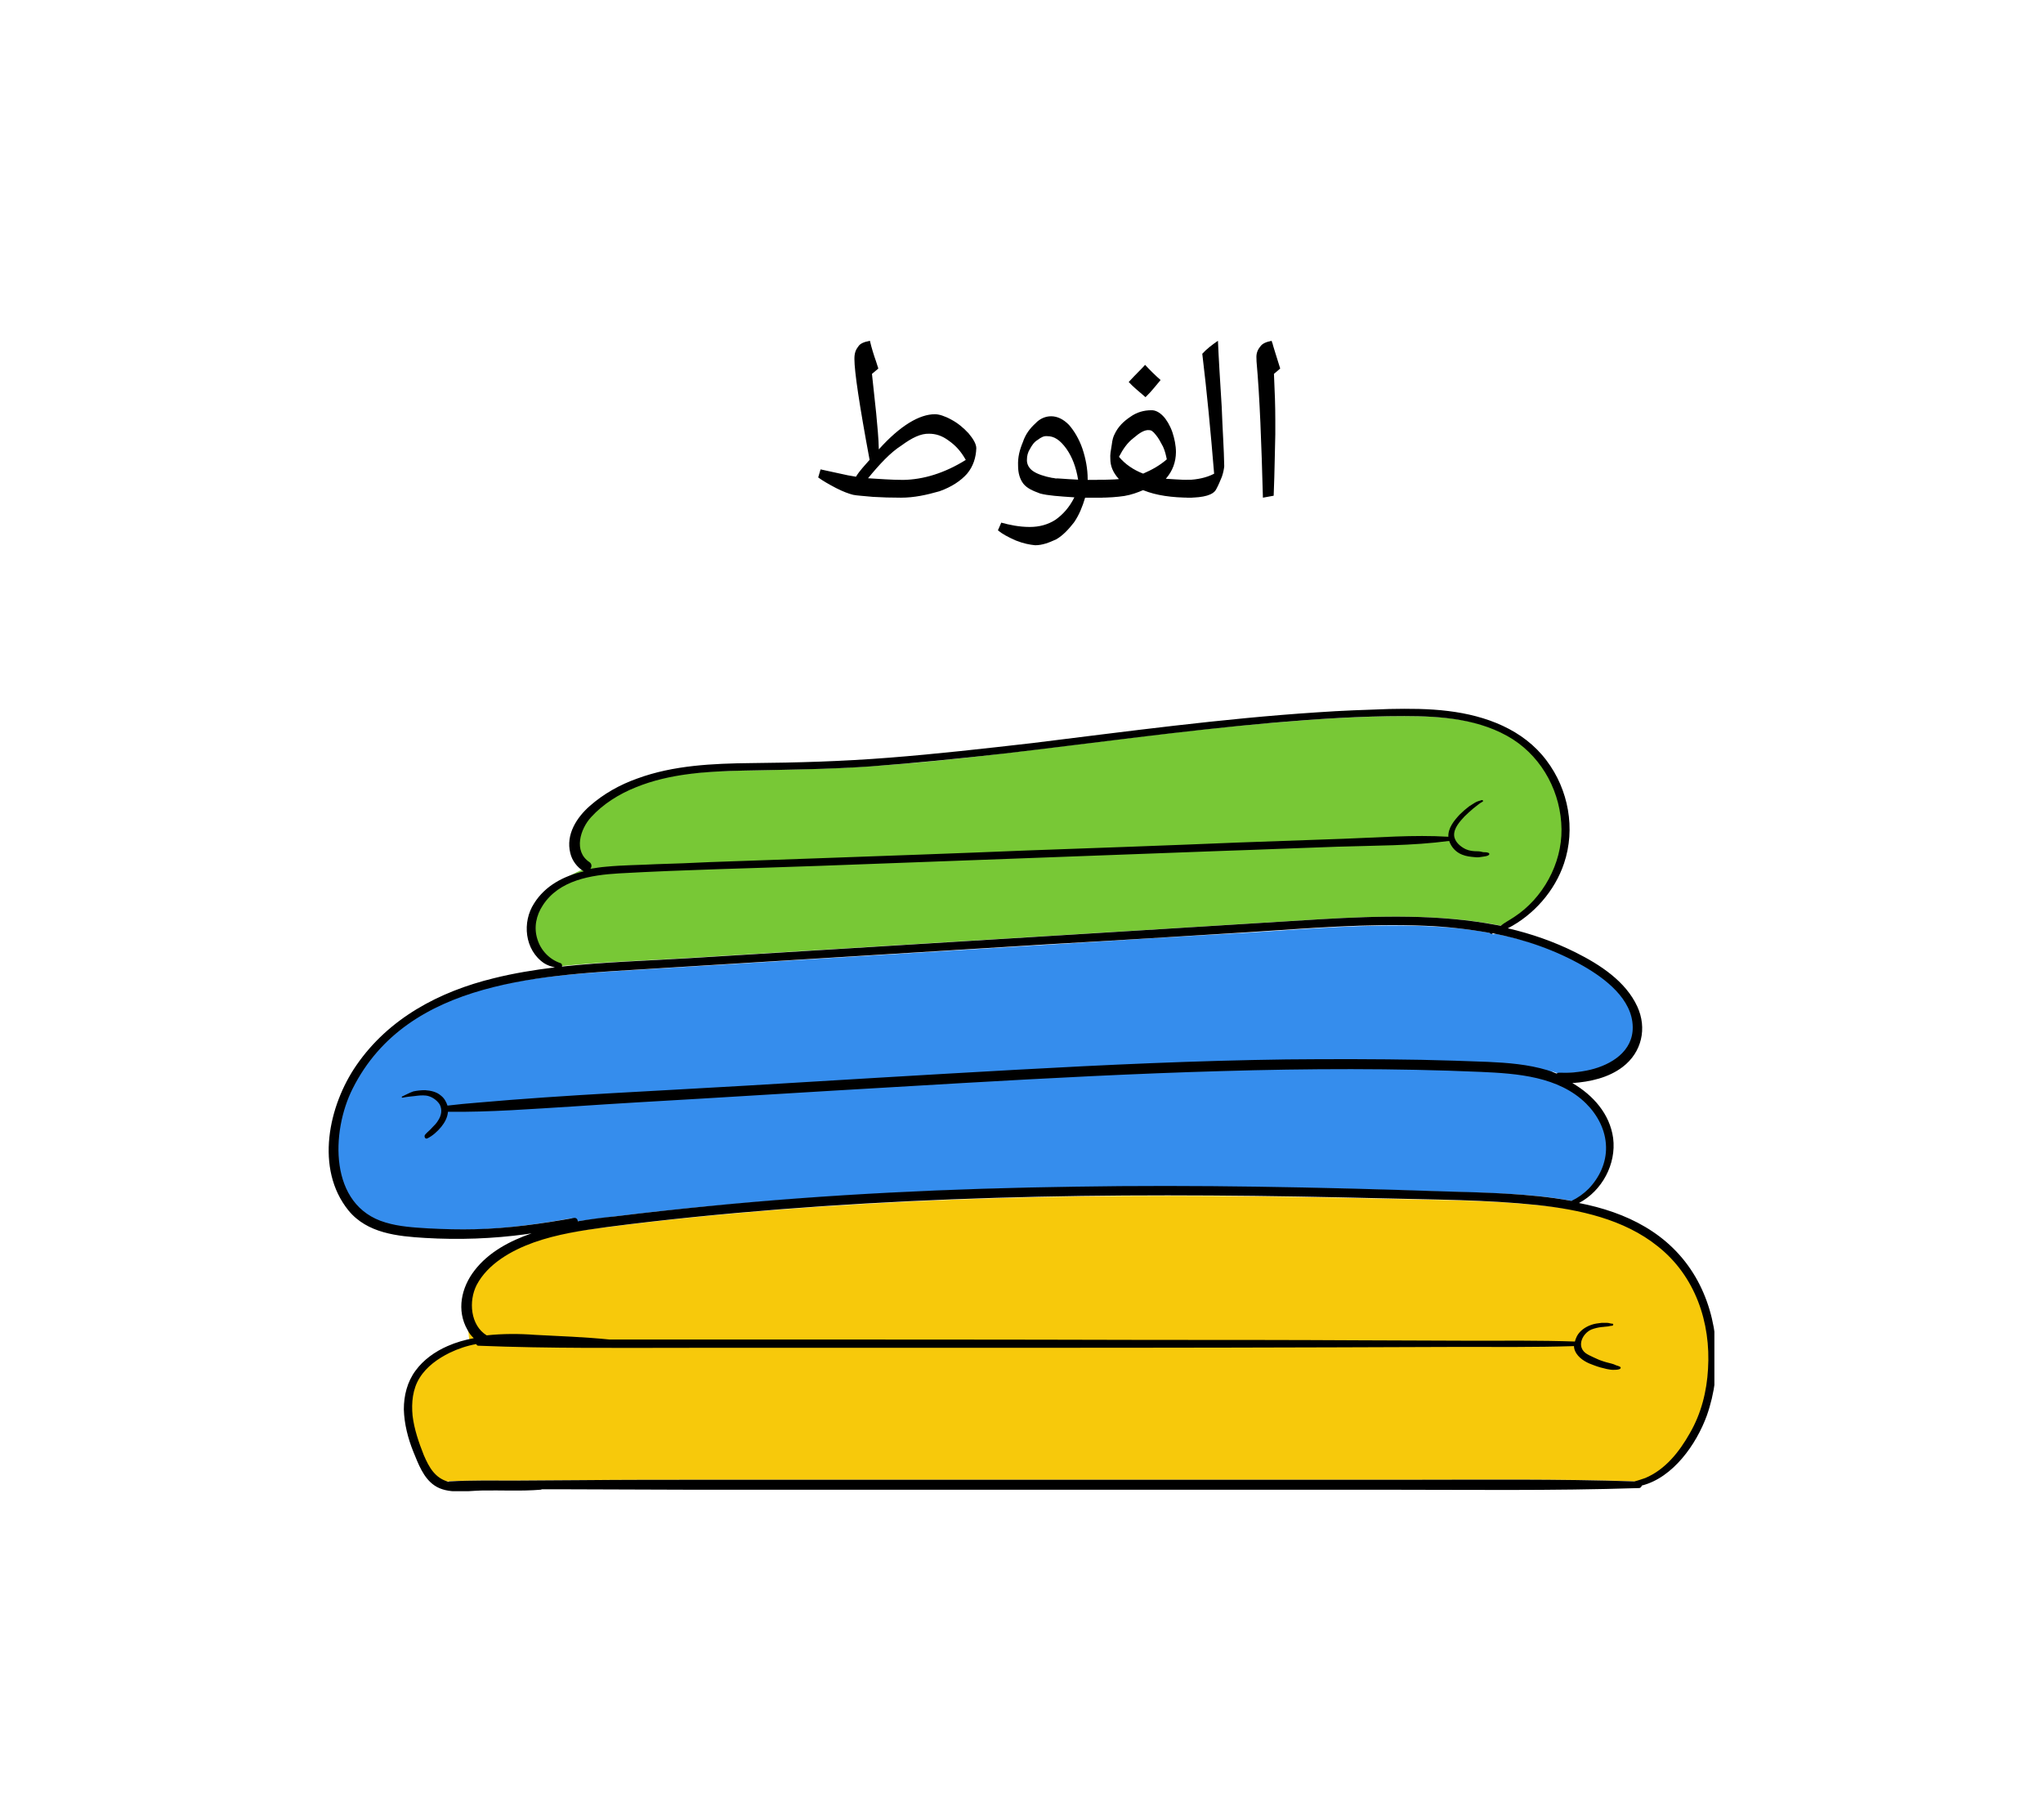 <svg xmlns="http://www.w3.org/2000/svg" width="97.82pt" height="87.13pt" viewBox="0 0 97.82 87.13" class="displayed_equation">
  <defs>
    <clipPath id="svg713145038272tikz_00003a">
      <path d="M 15.734 44 L 79 44 L 79 59 L 15.734 59 Z M 15.734 44" />
    </clipPath>
    <clipPath id="svg713145038272tikz_00003b">
      <path d="M 15.734 33.734 L 82.086 33.734 L 82.086 71.395 L 15.734 71.395 Z M 15.734 33.734" />
    </clipPath>
  </defs>
  <path d="M 74.914 39.723 C 74.934 41.375 74.012 43.031 72.629 43.926 C 72.387 44.086 72.145 44.207 71.906 44.324 C 71.824 44.305 71.766 44.305 71.684 44.285 C 68.918 43.766 66.07 43.848 63.262 44.008 C 59.914 44.207 56.586 44.426 53.234 44.625 C 46.398 45.043 39.559 45.461 32.742 45.879 C 30.738 46 28.691 46.059 26.668 46.277 C 26.688 46.219 26.668 46.16 26.605 46.117 C 26.066 45.961 25.645 45.5 25.484 44.965 C 25.305 44.406 25.422 43.848 25.742 43.348 C 26.527 42.133 28.09 41.336 29.434 41.273 C 32.645 41.094 35.852 41.035 39.059 40.918 C 45.555 40.676 52.055 40.438 58.551 40.199 C 60.375 40.141 62.219 40.059 64.043 40 C 65.848 39.941 69.531 38.34 71.316 38.117 C 71.398 38.418 72.586 41.355 72.887 41.473 C 73.09 41.555 70.461 41.039 70.68 41.039 C 70.801 41.039 70.922 41.039 71.043 41.02 C 71.145 41 71.266 41 71.344 40.938 C 71.383 40.918 71.383 40.859 71.344 40.84 C 71.266 40.801 71.184 40.801 71.082 40.801 C 70.984 40.801 70.902 40.777 70.801 40.758 C 70.602 40.738 70.422 40.719 70.242 40.66 C 69.98 40.539 69.699 40.301 69.68 40 C 69.66 39.645 69.961 39.324 70.18 39.086 C 70.301 38.945 70.461 38.828 70.602 38.707 C 70.742 38.605 70.883 38.469 71.043 38.387 C 71.102 38.367 71.043 38.289 71.004 38.309 C 70.902 38.348 70.801 38.387 70.68 38.43 C 70.582 38.488 70.48 38.547 70.402 38.605 C 70.242 38.727 70.082 38.867 69.941 39.004 C 69.66 39.285 69.359 39.645 69.398 40.062 C 67.715 39.961 66.008 40.102 64.324 40.16 C 62.621 40.223 60.938 40.281 59.23 40.34 C 55.844 40.461 52.453 40.578 49.086 40.719 C 45.695 40.84 42.289 40.957 38.879 41.098 C 37.176 41.156 35.488 41.219 33.785 41.277 C 32.941 41.297 32.082 41.336 31.238 41.375 C 30.438 41.398 29.613 41.418 28.812 41.496 C 28.551 41.516 28.312 41.555 28.051 41.598 C 28.133 41.516 28.133 41.355 28.012 41.277 C 27.23 40.758 27.59 39.703 28.09 39.125 C 28.672 38.488 29.453 38.008 30.258 37.691 C 31.879 37.035 33.684 36.934 35.41 36.895 C 37.457 36.852 39.5 36.836 41.547 36.695 C 43.711 36.555 45.855 36.336 48.004 36.078 C 52.312 35.578 56.625 34.961 60.957 34.602 C 63.062 34.422 65.188 34.285 67.293 34.285 C 69.078 34.285 70.984 34.422 72.508 35.398 C 74.031 36.336 74.871 37.988 74.914 39.723 Z M 74.914 39.723" fill="#78c836" />
  <g clip-path="url(#svg713145038272tikz_00003a)">
    <path d="M 78.398 49.168 C 78.418 50.324 77.355 50.961 76.355 51.219 C 75.836 51.34 75.312 51.379 74.793 51.379 C 74.73 51.379 74.691 51.398 74.672 51.418 C 74.531 51.359 74.371 51.32 74.23 51.258 C 73.309 50.98 72.328 50.902 71.363 50.859 C 70.301 50.801 69.219 50.781 68.156 50.762 C 65.992 50.723 63.828 50.703 61.664 50.742 C 57.312 50.801 52.984 51 48.633 51.238 C 44.305 51.48 39.996 51.738 35.664 51.996 C 31.336 52.254 27.008 52.434 22.695 52.812 C 22.215 52.852 21.734 52.895 21.254 52.953 C 21.191 52.773 21.094 52.594 20.934 52.477 C 20.711 52.297 20.43 52.234 20.152 52.215 C 19.969 52.215 19.77 52.215 19.59 52.277 C 19.391 52.316 19.211 52.434 19.047 52.516 C 19.008 52.535 19.047 52.281 19.07 52.281 C 19.27 52.262 19.469 52.105 19.648 52.066 C 19.832 52.047 20.012 52.027 20.191 52.047 C 20.453 52.086 22 52.336 22.121 52.555 C 22.262 52.797 22.199 53.074 22.059 53.312 C 21.98 53.434 20.648 54.609 20.527 54.73 C 20.406 54.848 20.285 54.949 20.184 55.07 C 20.125 55.148 20.152 54.566 20.25 54.527 C 20.512 54.426 20.754 54.188 20.934 53.969 C 21.094 53.77 21.254 51.957 21.254 51.699 C 23.277 51.719 25.301 51.559 27.305 51.438 C 29.391 51.32 31.477 51.199 33.559 51.062 C 37.711 50.82 41.859 50.562 46.027 50.324 C 50.199 50.086 54.367 49.867 58.535 49.746 C 62.684 49.625 66.855 49.625 71.004 49.785 C 72.766 49.867 74.73 51.539 76.074 52.852 C 76.637 53.41 77.016 54.129 77.035 54.926 C 77.055 55.684 76.715 56.398 76.195 56.938 C 75.953 57.176 75.695 57.375 75.375 57.516 C 73.289 57.117 71.086 57.117 69.16 57.059 C 63.246 56.859 57.332 56.758 51.422 56.84 C 45.508 56.918 39.613 57.219 33.719 57.773 C 32.258 57.914 30.793 58.074 29.332 58.254 C 28.73 58.332 28.109 58.414 27.508 58.492 C 27.508 58.414 27.449 58.312 27.328 58.332 C 25.762 58.613 24.18 58.832 22.574 58.871 C 21.816 58.891 21.051 58.871 20.293 58.832 C 19.609 58.793 18.91 58.73 18.246 58.551 C 15.52 57.754 15.621 54.207 16.664 52.137 C 19.328 46.855 25.945 46.715 31.094 46.398 C 37.488 46 43.883 45.621 50.277 45.223 C 53.484 45.023 56.691 44.824 59.898 44.645 C 62.707 44.465 65.512 44.227 68.316 44.344 C 69.359 44.387 70.402 44.484 71.422 44.684 C 71.445 44.723 71.504 44.746 71.566 44.723 C 71.566 44.723 71.586 44.723 71.586 44.703 C 73.109 45.004 74.594 45.48 75.953 46.277 C 77.078 46.855 78.379 47.832 78.398 49.168 Z M 78.398 49.168" fill="#358ded" />
  </g>
  <path d="M 75.711 65.887 C 75.672 65.965 75.633 66.047 75.609 66.145 C 73.926 66.086 72.219 66.105 70.535 66.105 C 68.809 66.105 67.082 66.086 65.355 66.086 C 61.902 66.066 58.449 66.066 54.996 66.066 C 48.133 66.066 41.25 66.047 34.383 66.047 C 32.598 66.047 30.809 66.047 29.043 66.047 C 27.859 65.945 26.656 65.887 25.453 65.824 C 24.688 65.785 23.906 65.766 23.121 65.848 C 22.34 65.348 22.219 62.297 22.641 61.52 C 23.184 60.484 24.309 59.848 25.391 59.488 C 26.535 59.09 27.738 58.91 28.922 58.77 C 30.309 58.594 31.695 58.434 33.078 58.293 C 38.617 57.734 44.18 57.438 49.738 57.316 C 55.277 57.199 60.84 57.258 66.379 57.398 C 68.848 57.457 71.355 57.457 73.805 57.715 C 75.773 57.914 77.918 58.371 79.547 59.668 C 81.332 61.082 82.094 63.312 81.973 65.547 C 81.914 66.621 81.652 67.699 81.152 68.633 C 80.668 69.512 79.969 70.367 79.004 70.766 C 78.844 70.824 78.664 70.887 78.48 70.926 C 74.789 70.805 71.113 70.848 67.422 70.848 C 63.688 70.848 59.957 70.848 56.223 70.848 C 48.797 70.848 41.348 70.848 33.922 70.848 C 31.836 70.848 29.727 70.848 27.641 70.867 C 26.617 70.867 25.594 70.887 24.547 70.887 C 23.484 70.887 22.422 70.867 21.336 70.926 C 21.316 70.926 21.297 70.926 21.277 70.945 C 20.633 70.746 20.332 70.27 20.094 69.672 C 19.832 69.07 19.609 68.434 19.551 67.777 C 19.469 67.16 19.551 66.504 19.891 65.965 C 20.234 65.426 20.773 65.047 21.336 64.77 C 21.738 64.57 22.18 64.43 22.621 64.352 C 22.641 64.391 22.66 64.43 22.723 64.43 C 26.176 64.57 29.625 64.531 33.078 64.531 C 36.531 64.531 39.984 64.531 43.438 64.531 C 50.301 64.531 57.184 64.531 64.051 64.508 C 65.996 64.508 67.922 64.488 69.871 64.488 C 71.758 64.488 73.664 64.508 75.57 64.449 C 75.57 64.57 75.609 64.707 75.691 64.809" fill="#f7c90b" />
  <g clip-path="url(#svg713145038272tikz_00003b)">
    <path d="M 81.184 61.145 C 82.32 63.094 82.477 65.645 81.723 67.777 C 81.223 69.152 80.105 70.746 78.613 71.125 C 78.594 71.184 78.551 71.246 78.473 71.246 C 74.309 71.383 70.145 71.324 65.98 71.324 C 58.609 71.324 51.215 71.324 43.844 71.324 C 40.137 71.324 36.43 71.324 32.727 71.324 C 30.871 71.324 29.02 71.305 27.168 71.305 C 26.77 71.305 26.371 71.305 25.949 71.305 C 25.93 71.305 25.91 71.324 25.891 71.324 C 24.953 71.402 23.996 71.344 23.043 71.363 C 22.324 71.383 21.426 71.543 20.809 71.125 C 20.273 70.766 20.031 70.09 19.793 69.512 C 19.535 68.871 19.355 68.176 19.336 67.477 C 19.336 66.82 19.496 66.164 19.895 65.625 C 20.273 65.105 20.832 64.707 21.426 64.449 C 21.828 64.27 22.246 64.152 22.684 64.07 C 22.562 63.953 22.465 63.832 22.383 63.672 C 21.848 62.738 22.086 61.641 22.723 60.824 C 23.398 59.945 24.418 59.41 25.453 59.051 C 25.371 59.07 25.273 59.07 25.195 59.09 C 23.598 59.309 21.965 59.367 20.352 59.27 C 19.035 59.191 17.582 59.051 16.684 57.953 C 15.074 55.961 15.73 52.934 17.066 51 C 18.617 48.75 21.031 47.473 23.641 46.836 C 24.594 46.598 25.574 46.438 26.57 46.316 C 26.391 46.277 26.211 46.219 26.051 46.117 C 25.113 45.48 24.992 44.145 25.574 43.25 C 26.109 42.395 27.008 41.934 27.965 41.715 L 27.945 41.715 C 27.625 41.516 27.387 41.199 27.305 40.84 C 27.086 39.961 27.605 39.145 28.242 38.586 C 28.898 38.008 29.676 37.57 30.516 37.273 C 32.246 36.637 34.141 36.555 35.973 36.535 C 38.164 36.516 40.355 36.453 42.57 36.277 C 44.859 36.098 47.133 35.84 49.422 35.578 C 53.965 35.02 58.508 34.402 63.07 34.105 C 64.227 34.023 65.363 33.984 66.52 33.945 C 67.477 33.926 68.41 33.926 69.348 34.043 C 71.141 34.262 72.934 34.922 74.051 36.414 C 75.105 37.809 75.445 39.684 74.887 41.336 C 74.449 42.652 73.434 43.809 72.195 44.445 C 73.312 44.703 74.406 45.082 75.445 45.602 C 76.602 46.18 77.836 46.977 78.395 48.191 C 78.871 49.227 78.613 50.383 77.695 51.082 C 77.02 51.598 76.141 51.797 75.285 51.855 C 76.281 52.434 77.078 53.332 77.238 54.488 C 77.398 55.742 76.699 57.02 75.602 57.598 C 77.855 58.035 79.949 59.031 81.184 61.145 Z M 81.781 65.547 C 81.922 63.312 81.164 61.082 79.371 59.668 C 77.758 58.371 75.625 57.914 73.609 57.695 C 71.16 57.438 68.691 57.438 66.238 57.375 C 60.738 57.238 55.223 57.176 49.723 57.297 C 44.203 57.418 38.684 57.715 33.184 58.273 C 31.809 58.414 30.434 58.57 29.059 58.75 C 27.863 58.91 26.668 59.09 25.551 59.488 C 24.496 59.867 23.359 60.504 22.824 61.52 C 22.426 62.297 22.523 63.453 23.301 63.934 C 24.059 63.852 24.855 63.852 25.613 63.91 C 26.809 63.973 27.984 64.012 29.18 64.133 C 30.953 64.133 32.727 64.133 34.477 64.133 C 41.293 64.133 48.129 64.133 54.941 64.152 C 58.367 64.152 61.797 64.152 65.223 64.172 C 66.938 64.172 68.648 64.191 70.363 64.191 C 72.035 64.191 73.73 64.172 75.406 64.23 C 75.426 64.152 75.465 64.051 75.504 63.973 C 75.645 63.711 75.902 63.535 76.184 63.434 C 76.34 63.375 76.52 63.355 76.68 63.336 C 76.781 63.336 76.879 63.336 76.957 63.336 C 77.039 63.336 77.117 63.375 77.199 63.375 C 77.258 63.375 77.258 63.453 77.199 63.473 C 77.098 63.473 77.02 63.512 76.938 63.512 C 76.859 63.512 76.781 63.535 76.699 63.535 C 76.52 63.555 76.359 63.594 76.203 63.652 C 75.781 63.832 75.484 64.43 75.902 64.77 C 76.004 64.848 76.121 64.906 76.262 64.969 C 76.402 65.027 76.539 65.105 76.68 65.148 C 76.84 65.207 77 65.246 77.156 65.285 C 77.238 65.305 77.297 65.328 77.379 65.367 C 77.438 65.387 77.516 65.406 77.578 65.445 C 77.617 65.465 77.598 65.527 77.555 65.547 C 77.457 65.586 77.34 65.586 77.238 65.586 C 77.141 65.586 77.039 65.566 76.938 65.547 C 76.738 65.504 76.52 65.445 76.32 65.367 C 76.023 65.266 75.684 65.105 75.484 64.809 C 75.406 64.688 75.363 64.57 75.363 64.449 C 73.492 64.508 71.598 64.488 69.707 64.488 C 67.773 64.488 65.859 64.508 63.93 64.508 C 57.113 64.531 50.281 64.531 43.465 64.531 C 40.039 64.531 36.609 64.531 33.184 64.531 C 29.758 64.531 26.328 64.57 22.902 64.43 C 22.844 64.43 22.824 64.391 22.801 64.352 C 22.363 64.43 21.945 64.57 21.527 64.77 C 20.969 65.047 20.43 65.426 20.094 65.965 C 19.754 66.504 19.695 67.16 19.754 67.777 C 19.832 68.434 20.055 69.07 20.293 69.672 C 20.551 70.27 20.832 70.766 21.469 70.945 C 21.488 70.926 21.508 70.926 21.527 70.926 C 22.582 70.867 23.641 70.887 24.715 70.887 C 25.73 70.887 26.77 70.867 27.785 70.867 C 29.855 70.848 31.949 70.848 34.02 70.848 C 41.395 70.848 48.785 70.848 56.156 70.848 C 59.863 70.848 63.57 70.848 67.277 70.848 C 70.941 70.848 74.59 70.805 78.254 70.926 C 78.434 70.887 78.594 70.824 78.773 70.766 C 79.73 70.367 80.406 69.512 80.902 68.633 C 81.461 67.676 81.723 66.602 81.781 65.547 Z M 76.141 51.219 C 77.141 50.98 78.195 50.344 78.176 49.168 C 78.156 47.832 76.859 46.855 75.824 46.258 C 74.469 45.48 73.012 44.984 71.48 44.684 C 71.48 44.684 71.461 44.684 71.461 44.703 C 71.398 44.723 71.359 44.703 71.32 44.664 C 70.305 44.484 69.246 44.363 68.23 44.324 C 65.441 44.207 62.652 44.445 59.863 44.625 C 56.676 44.824 53.488 45.023 50.297 45.203 C 43.941 45.602 37.586 45.98 31.23 46.379 C 26.109 46.695 19.535 46.855 16.887 52.117 C 15.848 54.168 15.73 57.734 18.461 58.531 C 19.117 58.73 19.812 58.77 20.492 58.812 C 21.25 58.852 22.004 58.871 22.762 58.852 C 24.355 58.812 25.91 58.594 27.484 58.312 C 27.605 58.293 27.664 58.395 27.664 58.473 C 28.262 58.371 28.879 58.293 29.477 58.234 C 30.934 58.055 32.387 57.895 33.84 57.754 C 39.68 57.176 45.559 56.898 51.434 56.816 C 57.312 56.719 63.191 56.84 69.07 57.039 C 70.961 57.098 73.172 57.117 75.246 57.496 C 75.543 57.355 75.824 57.156 76.062 56.918 C 76.582 56.379 76.918 55.664 76.898 54.906 C 76.879 54.109 76.5 53.391 75.941 52.832 C 74.629 51.539 72.656 51.398 70.902 51.32 C 66.777 51.141 62.633 51.16 58.508 51.281 C 54.363 51.398 50.219 51.617 46.074 51.855 C 41.949 52.098 37.828 52.336 33.68 52.594 C 31.609 52.715 29.535 52.832 27.465 52.973 C 25.473 53.094 23.461 53.254 21.449 53.23 C 21.426 53.512 21.289 53.75 21.129 53.949 C 20.949 54.168 20.711 54.387 20.453 54.508 C 20.352 54.547 20.293 54.406 20.352 54.328 C 20.453 54.207 20.59 54.109 20.691 53.988 C 20.789 53.891 20.91 53.77 20.988 53.629 C 21.129 53.41 21.188 53.133 21.051 52.875 C 20.91 52.652 20.633 52.477 20.391 52.453 C 20.211 52.434 20.031 52.453 19.855 52.477 C 19.656 52.496 19.457 52.516 19.277 52.555 C 19.234 52.555 19.215 52.516 19.258 52.496 C 19.434 52.414 19.613 52.316 19.793 52.254 C 19.973 52.215 20.172 52.195 20.352 52.195 C 20.633 52.215 20.91 52.277 21.109 52.453 C 21.27 52.574 21.367 52.754 21.426 52.934 C 21.906 52.875 22.383 52.832 22.863 52.793 C 27.145 52.414 31.469 52.234 35.754 51.977 C 40.059 51.719 44.34 51.457 48.645 51.219 C 52.949 50.98 57.273 50.781 61.598 50.723 C 63.75 50.703 65.902 50.703 68.051 50.742 C 69.109 50.762 70.184 50.801 71.238 50.84 C 72.195 50.883 73.172 50.961 74.09 51.238 C 74.23 51.281 74.391 51.34 74.527 51.398 C 74.566 51.379 74.605 51.359 74.648 51.359 C 75.105 51.379 75.625 51.34 76.141 51.219 Z M 72.496 43.906 C 73.871 43.012 74.785 41.355 74.766 39.703 C 74.746 37.988 73.891 36.336 72.438 35.398 C 70.902 34.422 69.008 34.285 67.254 34.285 C 65.145 34.285 63.051 34.422 60.957 34.602 C 56.656 34.98 52.371 35.578 48.086 36.078 C 45.957 36.316 43.805 36.535 41.672 36.695 C 39.641 36.836 37.605 36.852 35.574 36.895 C 33.84 36.934 32.066 37.035 30.453 37.691 C 29.656 38.008 28.879 38.488 28.301 39.125 C 27.785 39.684 27.445 40.758 28.223 41.277 C 28.344 41.355 28.344 41.516 28.262 41.598 C 28.523 41.555 28.762 41.516 29.02 41.496 C 29.816 41.418 30.633 41.418 31.43 41.375 C 32.266 41.355 33.125 41.316 33.961 41.277 C 35.652 41.219 37.348 41.156 39.023 41.098 C 42.41 40.977 45.777 40.859 49.164 40.719 C 52.531 40.598 55.898 40.48 59.246 40.34 C 60.938 40.281 62.613 40.223 64.305 40.16 C 65.98 40.102 67.676 39.961 69.348 40.062 C 69.328 39.645 69.625 39.285 69.887 39.004 C 70.023 38.867 70.184 38.727 70.344 38.605 C 70.445 38.547 70.523 38.488 70.621 38.43 C 70.723 38.367 70.82 38.348 70.941 38.309 C 71 38.289 71.039 38.367 70.98 38.387 C 70.82 38.469 70.684 38.605 70.543 38.707 C 70.402 38.828 70.266 38.945 70.125 39.086 C 69.906 39.324 69.605 39.645 69.625 40 C 69.645 40.301 69.926 40.539 70.184 40.66 C 70.363 40.738 70.543 40.758 70.742 40.758 C 70.844 40.758 70.922 40.777 71.02 40.801 C 71.121 40.801 71.199 40.801 71.281 40.84 C 71.32 40.859 71.32 40.918 71.281 40.938 C 71.199 41 71.082 41 70.98 41.02 C 70.863 41.039 70.742 41.059 70.621 41.039 C 70.402 41.02 70.203 41 70.004 40.918 C 69.707 40.801 69.488 40.559 69.387 40.262 C 67.613 40.5 65.801 40.48 64.027 40.539 C 62.215 40.598 60.383 40.68 58.566 40.738 C 52.113 40.977 45.656 41.219 39.199 41.457 C 36.012 41.574 32.824 41.637 29.637 41.816 C 28.301 41.895 26.77 42.133 25.988 43.348 C 25.672 43.828 25.551 44.406 25.73 44.965 C 25.891 45.5 26.309 45.941 26.848 46.117 C 26.906 46.141 26.926 46.219 26.906 46.277 C 28.918 46.059 30.953 46 32.945 45.879 C 39.738 45.461 46.531 45.043 53.309 44.625 C 56.637 44.426 59.941 44.207 63.27 44.008 C 66.059 43.848 68.891 43.766 71.641 44.285 C 71.719 44.305 71.777 44.305 71.859 44.324 C 72.016 44.188 72.258 44.066 72.496 43.906 Z M 72.496 43.906" />
  </g>
  <path d="M61.062 20.102L61.062 20.801C61.039 21.5 61.035 22.5 60.984 23.734L60.469 23.828C60.398 21.211 60.32 19.039 60.164 17.312L60.16 17.168C60.141 16.918 60.219 16.742 60.336 16.602 60.441 16.438 60.641 16.367 60.898 16.316 60.875 16.336 60.918 16.406 60.93 16.445 60.93 16.48 61.062 16.887 61.297 17.645L60.996 17.902 61 17.957C61.039 18.75 61.062 19.473 61.062 20.102zM60.668 15.77zM60.773 24.41L60.773 24.41M56.891 23.828C56.793 23.828 56.789 23.797 56.789 23.734L56.789 23.07C56.762 22.996 56.824 22.977 56.891 22.977 57.312 22.961 57.754 22.879 58.133 22.68 57.969 20.68 57.789 18.785 57.566 16.938 57.762 16.719 58.031 16.512 58.316 16.316 58.348 17.09 58.414 18.172 58.496 19.48 58.535 20.559 58.605 21.523 58.617 22.32 58.609 22.418 58.578 22.617 58.504 22.828 58.43 23.004 58.336 23.242 58.223 23.441 58.082 23.695 57.645 23.828 56.891 23.828zM57.785 15.77zM58.246 24.156zM58.246 24.41L58.246 24.41" />
  <path d="M 53.574 22.938 C 53.277 22.613 53.164 22.297 53.164 21.977 C 53.145 21.766 53.188 21.559 53.23 21.305 C 53.262 21.027 53.316 20.887 53.359 20.805 C 53.531 20.426 53.805 20.168 54.121 19.957 C 54.426 19.738 54.77 19.641 55.133 19.641 C 55.316 19.637 55.512 19.734 55.691 19.922 C 55.844 20.078 56.02 20.363 56.133 20.688 C 56.234 20.992 56.305 21.332 56.305 21.648 C 56.301 22.121 56.145 22.555 55.82 22.922 C 56.051 22.93 56.461 22.977 57.023 22.977 C 57.082 22.961 57.125 23.008 57.125 23.07 L 57.125 23.734 C 57.117 23.797 57.09 23.828 57.023 23.828 C 56.098 23.828 55.355 23.715 54.777 23.484 L 54.727 23.469 C 54.465 23.582 54.176 23.688 53.836 23.746 C 53.484 23.797 53.09 23.828 52.609 23.828 C 52.539 23.828 52.508 23.797 52.508 23.727 L 52.508 23.078 C 52.504 22.996 52.543 22.977 52.609 22.977 C 53.02 22.961 53.344 22.965 53.574 22.938 Z M 55.867 21.992 C 55.824 21.785 55.785 21.602 55.684 21.379 C 55.555 21.141 55.469 20.969 55.34 20.82 C 55.199 20.637 55.109 20.594 55.027 20.594 C 54.809 20.57 54.566 20.719 54.277 20.969 C 53.965 21.207 53.758 21.523 53.578 21.871 C 53.863 22.219 54.273 22.5 54.734 22.676 C 55.133 22.504 55.523 22.293 55.867 21.992 Z M 54.836 19.094 Z M 54.773 24.156 Z M 54.773 24.41 Z M 55.57 18.195 C 55.371 18.426 55.156 18.719 54.848 19.016 C 54.5 18.723 54.246 18.508 54.043 18.289 C 54.414 17.887 54.688 17.633 54.828 17.469 C 55.055 17.715 55.312 17.969 55.57 18.195 Z M 54.848 19.125 Z M 54.828 17.195 L 54.828 17.195" />
  <path d="M49.562 26.105C49.301 26.078 49.016 26.027 48.641 25.879 48.258 25.711 47.984 25.562 47.781 25.391L47.941 25.023C48.328 25.129 48.797 25.23 49.305 25.23 49.766 25.23 50.176 25.117 50.535 24.887 50.883 24.641 51.199 24.301 51.441 23.812 50.699 23.762 50.168 23.727 49.805 23.629 49.441 23.496 49.172 23.375 49 23.16 48.832 22.938 48.746 22.656 48.746 22.293 48.73 21.891 48.82 21.539 48.977 21.164 49.102 20.781 49.328 20.496 49.578 20.27 49.797 20.031 50.074 19.93 50.328 19.93 50.625 19.93 50.918 20.07 51.184 20.344 51.422 20.617 51.664 21.004 51.828 21.484 51.984 21.949 52.078 22.449 52.078 22.926L52.078 22.977 52.742 22.977C52.789 22.961 52.836 23.008 52.836 23.07L52.836 23.734C52.824 23.797 52.805 23.828 52.742 23.828L51.957 23.828C51.828 24.258 51.672 24.648 51.43 25.004 51.176 25.332 50.902 25.629 50.578 25.82 50.227 25.98 49.914 26.105 49.562 26.105zM50.152 20.883C49.98 20.863 49.844 20.941 49.688 21.059 49.504 21.168 49.41 21.324 49.312 21.5 49.215 21.652 49.172 21.832 49.172 21.977 49.148 22.223 49.277 22.438 49.484 22.57 49.664 22.691 49.992 22.809 50.391 22.883 50.414 22.875 50.5 22.902 50.562 22.91 50.605 22.891 50.98 22.938 51.621 22.965 51.523 22.371 51.344 21.891 51.059 21.484 50.754 21.062 50.473 20.883 50.152 20.883zM50.109 19.383zM49.836 26.652zM50.219 17.867L50.219 17.867M43.137 23.828C42.668 23.828 42.234 23.816 41.797 23.789 41.324 23.742 41.043 23.73 40.848 23.691 40.641 23.637 40.383 23.547 40.031 23.367 39.668 23.176 39.395 23.02 39.176 22.859L39.289 22.473 40.602 22.758 40.984 22.824C41.176 22.508 41.422 22.27 41.637 22.016 41.141 19.359 40.91 17.781 40.91 17.195 40.906 16.922 40.969 16.75 41.086 16.605 41.176 16.438 41.395 16.367 41.652 16.316 41.727 16.648 41.84 17.004 41.945 17.301L42.055 17.645 41.75 17.902 41.953 19.793C42.008 20.398 42.07 20.992 42.078 21.512L42.078 21.516C43.113 20.363 44.035 19.832 44.766 19.832 44.957 19.832 45.238 19.918 45.547 20.09 45.84 20.242 46.133 20.48 46.379 20.75 46.598 21.012 46.746 21.258 46.746 21.461 46.73 21.91 46.598 22.328 46.305 22.68 46.008 23.016 45.57 23.312 44.984 23.52 44.367 23.695 43.781 23.828 43.137 23.828zM43.25 22.977C44.207 22.961 45.223 22.656 46.242 22.02 46.004 21.594 45.742 21.32 45.426 21.098 45.102 20.855 44.797 20.766 44.484 20.766 44.09 20.754 43.676 20.953 43.164 21.328 42.629 21.668 42.113 22.227 41.562 22.898 42.102 22.93 42.684 22.977 43.25 22.977zM44.645 18.957zM43.086 24.156zM43.086 24.41L43.086 24.41" />
</svg>